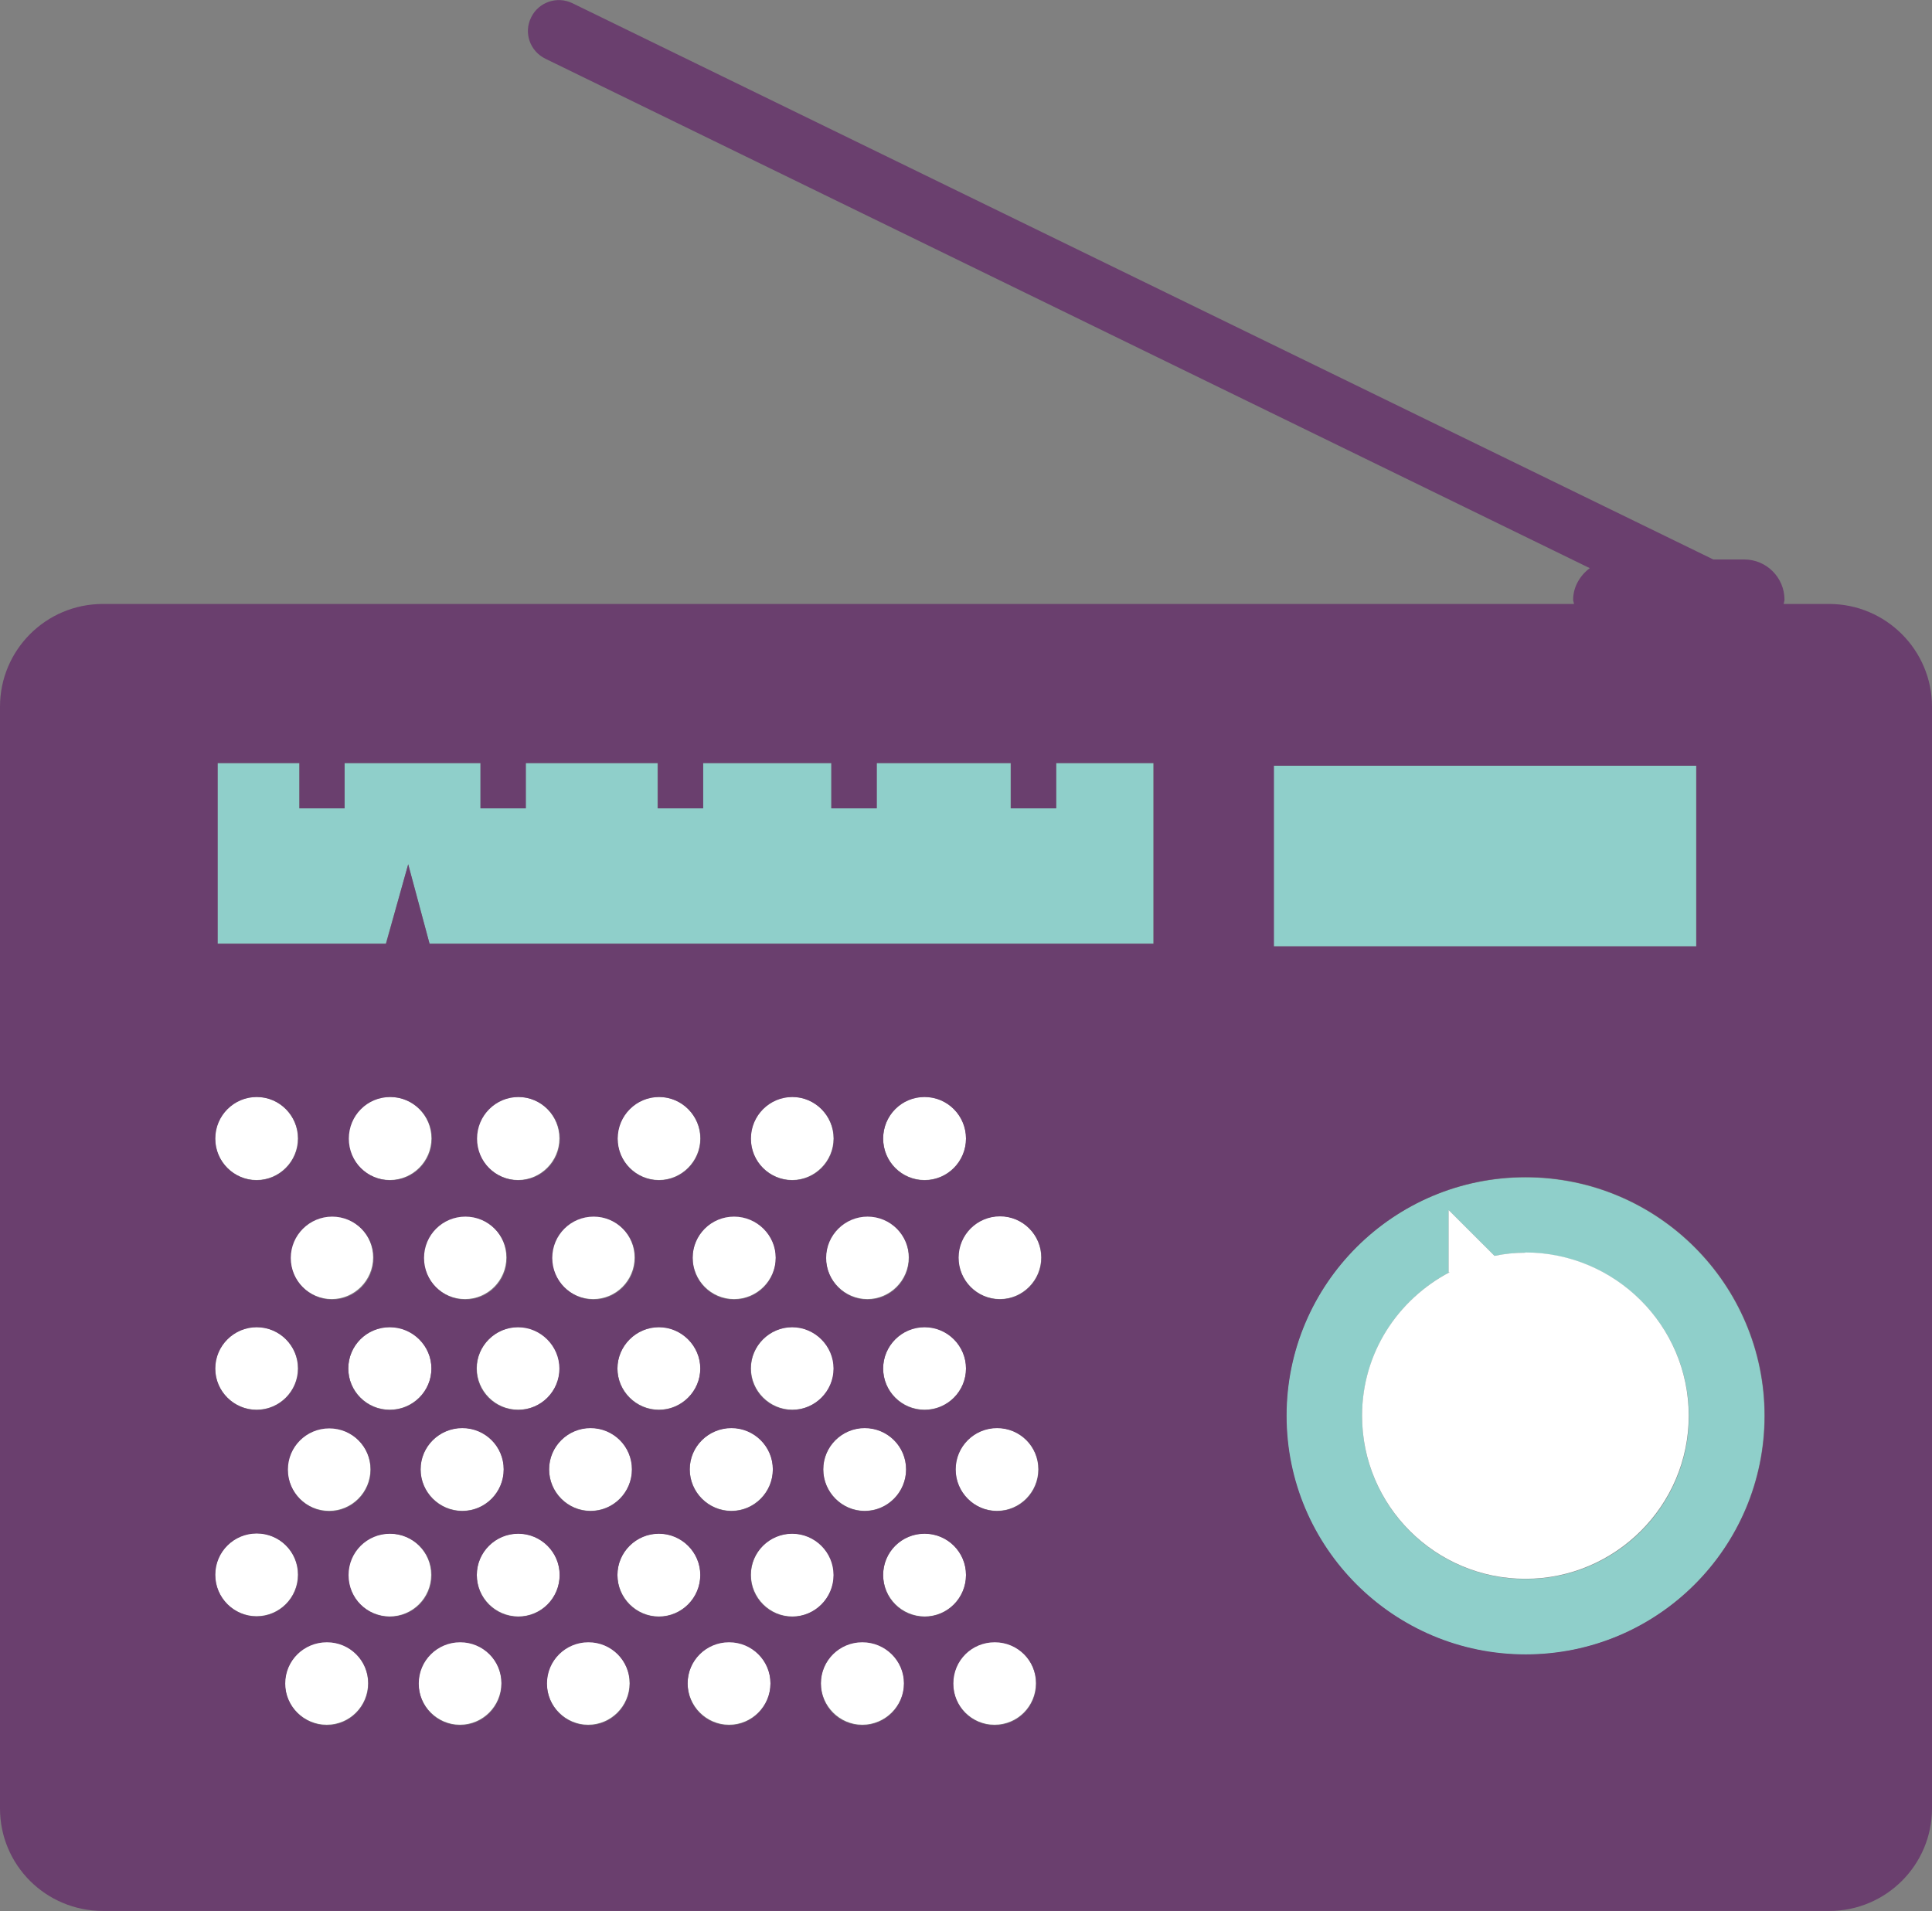 <svg width="187" height="185" viewBox="0 0 187 185" fill="none" xmlns="http://www.w3.org/2000/svg">
<rect x="0" y="0" width="187" height="185" fill="#808080" stroke="none"/>
<g clip-path="url(#clip0_592_4382)">
<path d="M76.669 106.166C74.448 106.166 72.66 107.976 72.66 110.194C72.66 112.413 74.473 114.223 76.669 114.223C78.866 114.223 80.679 112.413 80.679 110.194C80.679 107.976 78.866 106.166 76.669 106.166Z" fill="white"/>
<path d="M89.49 106.166C87.268 106.166 85.481 107.976 85.481 110.194C85.481 112.413 87.268 114.223 89.49 114.223C91.712 114.223 93.5 112.413 93.5 110.194C93.5 107.976 91.712 106.166 89.49 106.166Z" fill="white"/>
<path d="M79.939 121.719C79.939 123.937 81.752 125.747 83.948 125.747C86.145 125.747 87.958 123.937 87.958 121.719C87.958 119.501 86.17 117.716 83.948 117.716C81.726 117.716 79.939 119.526 79.939 121.719Z" fill="white"/>
<path d="M63.772 106.166C61.55 106.166 59.762 107.976 59.762 110.194C59.762 112.413 61.576 114.223 63.772 114.223C65.968 114.223 67.782 112.413 67.782 110.194C67.782 107.976 65.968 106.166 63.772 106.166Z" fill="white"/>
<path d="M67.041 121.719C67.041 123.937 68.829 125.747 71.051 125.747C73.273 125.747 75.086 123.937 75.086 121.719C75.086 119.501 73.298 117.716 71.051 117.716C68.854 117.716 67.041 119.526 67.041 121.719Z" fill="white"/>
<path d="M31.848 146.246C34.07 146.246 35.857 144.435 35.857 142.217C35.857 139.999 34.044 138.214 31.848 138.214C29.651 138.214 27.838 139.999 27.838 142.217C27.838 144.435 29.626 146.246 31.848 146.246Z" fill="white"/>
<path d="M28.093 121.719C28.093 123.937 29.907 125.747 32.103 125.747C34.3 125.747 36.113 123.937 36.113 121.719C36.113 119.501 34.325 117.716 32.103 117.716C29.881 117.716 28.093 119.526 28.093 121.719Z" fill="white"/>
<path d="M40.991 121.719C40.991 123.937 42.779 125.747 45.001 125.747C47.222 125.747 49.01 123.937 49.01 121.719C49.01 119.501 47.222 117.716 45.001 117.716C42.779 117.716 40.991 119.526 40.991 121.719Z" fill="white"/>
<path d="M50.134 106.166C47.912 106.166 46.124 107.976 46.124 110.194C46.124 112.413 47.938 114.223 50.134 114.223C52.33 114.223 54.144 112.413 54.144 110.194C54.144 107.976 52.356 106.166 50.134 106.166Z" fill="white"/>
<path d="M53.403 121.719C53.403 123.937 55.191 125.747 57.413 125.747C59.635 125.747 61.422 123.937 61.422 121.719C61.422 119.501 59.609 117.716 57.413 117.716C55.216 117.716 53.403 119.526 53.403 121.719Z" fill="white"/>
<path d="M37.722 106.166C35.5 106.166 33.712 107.976 33.712 110.194C33.712 112.413 35.5 114.223 37.722 114.223C39.944 114.223 41.757 112.413 41.757 110.194C41.757 107.976 39.969 106.166 37.722 106.166Z" fill="white"/>
<path d="M54.169 132.453C54.169 130.26 52.381 128.45 50.16 128.45C47.938 128.45 46.15 130.26 46.15 132.453C46.15 134.645 47.938 136.455 50.16 136.455C52.381 136.455 54.169 134.671 54.169 132.453Z" fill="white"/>
<path d="M93.5 132.453C93.5 130.26 91.712 128.45 89.49 128.45C87.268 128.45 85.481 130.26 85.481 132.453C85.481 134.645 87.268 136.455 89.49 136.455C91.712 136.455 93.5 134.671 93.5 132.453Z" fill="white"/>
<path d="M31.618 158.917C29.396 158.917 27.583 160.702 27.583 162.92C27.583 165.139 29.396 166.949 31.618 166.949C33.84 166.949 35.628 165.164 35.628 162.92C35.628 160.677 33.814 158.917 31.618 158.917Z" fill="white"/>
<path d="M57.157 146.246C59.379 146.246 61.167 144.435 61.167 142.217C61.167 139.999 59.379 138.214 57.157 138.214C54.935 138.214 53.148 139.999 53.148 142.217C53.148 144.435 54.961 146.246 57.157 146.246Z" fill="white"/>
<path d="M44.745 146.246C46.967 146.246 48.755 144.435 48.755 142.217C48.755 139.999 46.967 138.214 44.745 138.214C42.523 138.214 40.71 139.999 40.71 142.217C40.71 144.435 42.523 146.246 44.745 146.246Z" fill="white"/>
<path d="M37.722 128.45C35.5 128.45 33.712 130.26 33.712 132.453C33.712 134.645 35.5 136.455 37.722 136.455C39.944 136.455 41.757 134.671 41.757 132.453C41.757 130.234 39.969 128.45 37.722 128.45Z" fill="white"/>
<path d="M80.705 132.453C80.705 130.26 78.891 128.45 76.695 128.45C74.499 128.45 72.685 130.26 72.685 132.453C72.685 134.645 74.499 136.455 76.695 136.455C78.891 136.455 80.705 134.671 80.705 132.453Z" fill="white"/>
<path d="M83.693 146.246C85.915 146.246 87.703 144.435 87.703 142.217C87.703 139.999 85.889 138.214 83.693 138.214C81.496 138.214 79.683 139.999 79.683 142.217C79.683 144.435 81.496 146.246 83.693 146.246Z" fill="white"/>
<path d="M67.782 132.453C67.782 130.26 65.968 128.45 63.772 128.45C61.576 128.45 59.762 130.26 59.762 132.453C59.762 134.645 61.576 136.455 63.772 136.455C65.968 136.455 67.782 134.671 67.782 132.453Z" fill="white"/>
<path d="M70.795 146.246C72.992 146.246 74.805 144.435 74.805 142.217C74.805 139.999 73.017 138.214 70.795 138.214C68.573 138.214 66.76 139.999 66.76 142.217C66.76 144.435 68.573 146.246 70.795 146.246Z" fill="white"/>
<path d="M96.769 117.716C94.547 117.716 92.759 119.526 92.759 121.719C92.759 123.911 94.547 125.747 96.769 125.747C98.991 125.747 100.779 123.937 100.779 121.719C100.779 119.501 98.966 117.716 96.769 117.716Z" fill="white"/>
<path d="M39.51 83.678L41.578 91.353H111.608H111.633V73.862H102.209V78.248H97.816V73.862H84.842V78.248H80.449V73.862H68.037V78.248H63.644V73.862H50.875V78.248H46.507V73.862H33.355V78.248H28.962V73.862H21.045V91.353H37.339L39.51 83.678Z" fill="#8FCFCA"/>
<path d="M147.644 113.968C134.874 113.968 124.505 124.319 124.505 137.067C124.505 149.815 134.874 160.167 147.644 160.167C160.413 160.167 170.757 149.841 170.782 137.067C170.782 124.319 160.439 113.968 147.644 113.968ZM147.644 152.849C138.909 152.849 131.835 145.761 131.835 137.067C131.835 130.999 135.283 125.798 140.314 123.146H140.212V117.129L144.656 121.566C145.626 121.387 146.622 121.26 147.644 121.26C156.378 121.26 163.453 128.348 163.478 137.067C163.478 145.787 156.378 152.849 147.669 152.849H147.644Z" fill="#8FCFCA"/>
<path d="M164.168 74.117H123.279V91.608H164.168V74.117Z" fill="#8FCFCA"/>
<path d="M96.258 158.917C94.036 158.917 92.249 160.702 92.249 162.92C92.249 165.139 94.036 166.949 96.258 166.949C98.48 166.949 100.268 165.164 100.268 162.92C100.268 160.677 98.48 158.917 96.258 158.917Z" fill="white"/>
<path d="M96.488 138.214C94.292 138.214 92.478 139.999 92.478 142.217C92.478 144.435 94.266 146.246 96.488 146.246C98.71 146.246 100.498 144.435 100.498 142.217C100.498 139.999 98.71 138.214 96.488 138.214Z" fill="white"/>
<path d="M24.824 156.444C27.046 156.444 28.834 154.66 28.834 152.416C28.834 150.172 27.021 148.413 24.824 148.413C22.628 148.413 20.815 150.198 20.815 152.416C20.815 154.634 22.628 156.444 24.824 156.444Z" fill="white"/>
<path d="M24.824 114.223C27.046 114.223 28.834 112.413 28.834 110.194C28.834 107.976 27.021 106.166 24.824 106.166C22.628 106.166 20.815 107.976 20.815 110.194C20.815 112.413 22.628 114.223 24.824 114.223Z" fill="white"/>
<path d="M24.824 136.455C27.046 136.455 28.834 134.671 28.834 132.453C28.834 130.234 27.021 128.45 24.824 128.45C22.628 128.45 20.815 130.26 20.815 132.453C20.815 134.645 22.628 136.455 24.824 136.455Z" fill="white"/>
<path d="M70.566 158.917C68.344 158.917 66.556 160.702 66.556 162.92C66.556 165.139 68.369 166.949 70.566 166.949C72.762 166.949 74.575 165.164 74.575 162.92C74.575 160.677 72.762 158.917 70.566 158.917Z" fill="white"/>
<path d="M67.782 152.441C67.782 150.223 65.968 148.438 63.772 148.438C61.576 148.438 59.762 150.223 59.762 152.441C59.762 154.66 61.576 156.47 63.772 156.47C65.968 156.47 67.782 154.685 67.782 152.441Z" fill="white"/>
<path d="M93.5 152.441C93.5 150.223 91.712 148.438 89.49 148.438C87.268 148.438 85.481 150.223 85.481 152.441C85.481 154.66 87.268 156.444 89.49 156.47C91.712 156.47 93.5 154.685 93.5 152.441Z" fill="white"/>
<path d="M54.169 152.441C54.169 150.223 52.381 148.438 50.16 148.438C47.938 148.438 46.15 150.223 46.15 152.441C46.15 154.66 47.938 156.444 50.16 156.47C52.381 156.47 54.169 154.685 54.169 152.441Z" fill="white"/>
<path d="M44.515 158.917C42.293 158.917 40.506 160.702 40.506 162.92C40.506 165.139 42.319 166.949 44.515 166.949C46.712 166.949 48.525 165.164 48.525 162.92C48.525 160.677 46.737 158.917 44.515 158.917Z" fill="white"/>
<path d="M56.927 158.917C54.706 158.917 52.918 160.702 52.918 162.92C52.918 165.139 54.731 166.949 56.927 166.949C59.124 166.949 60.937 165.164 60.937 162.92C60.937 160.677 59.124 158.917 56.927 158.917Z" fill="white"/>
<path d="M83.463 158.917C81.266 158.917 79.453 160.702 79.453 162.92C79.453 165.139 81.266 166.949 83.463 166.949C85.659 166.949 87.498 165.164 87.498 162.92C87.498 160.677 85.685 158.917 83.463 158.917Z" fill="white"/>
<path d="M41.731 152.441C41.731 150.223 39.944 148.438 37.696 148.438C35.449 148.438 33.687 150.223 33.687 152.441C33.687 154.66 35.474 156.444 37.696 156.47C39.918 156.47 41.731 154.685 41.731 152.441Z" fill="white"/>
<path d="M80.705 152.441C80.705 150.223 78.891 148.438 76.695 148.438C74.499 148.438 72.685 150.223 72.685 152.441C72.685 154.66 74.499 156.47 76.695 156.47C78.891 156.47 80.705 154.685 80.705 152.441Z" fill="white"/>
<path d="M177.065 58.462H172.647C172.647 58.335 172.723 58.208 172.723 58.054C172.723 55.913 170.987 54.154 168.816 54.154H165.828L55.395 0.306C53.914 -0.408 52.126 0.204 51.411 1.683C50.67 3.161 51.283 4.946 52.79 5.685L153.875 54.995C152.93 55.709 152.266 56.805 152.266 58.054C152.266 58.208 152.343 58.335 152.343 58.462H9.96C4.444 58.462 0 62.924 0 68.406V175.056C0 180.538 4.444 184.974 9.96 184.974H177.065C182.556 184.974 187 180.513 187 175.056V68.406C187 62.924 182.531 58.462 177.04 58.462H177.065ZM33.355 78.248V73.862H46.507V78.248H50.9V73.862H63.67V78.248H68.063V73.862H80.475V78.248H84.868V73.862H97.842V78.248H102.234V73.862H111.659V91.353H41.578L39.51 83.653L37.364 91.353H21.07V73.862H28.987V78.248H33.38H33.355ZM44.745 138.24C46.967 138.24 48.755 140.025 48.755 142.243C48.755 144.461 46.967 146.271 44.745 146.271C42.523 146.271 40.71 144.461 40.71 142.243C40.71 140.025 42.523 138.24 44.745 138.24ZM37.722 136.481C35.5 136.481 33.712 134.696 33.712 132.478C33.712 130.26 35.5 128.475 37.722 128.475C39.944 128.475 41.757 130.285 41.757 132.478C41.757 134.67 39.969 136.481 37.722 136.481ZM46.124 132.478C46.124 130.285 47.938 128.475 50.134 128.475C52.33 128.475 54.144 130.285 54.144 132.478C54.144 134.67 52.356 136.481 50.134 136.481C47.912 136.481 46.124 134.696 46.124 132.478ZM57.157 138.24C59.379 138.24 61.167 140.025 61.167 142.243C61.167 144.461 59.379 146.271 57.157 146.271C54.935 146.271 53.148 144.461 53.148 142.243C53.148 140.025 54.961 138.24 57.157 138.24ZM59.762 132.478C59.762 130.285 61.576 128.475 63.772 128.475C65.968 128.475 67.782 130.285 67.782 132.478C67.782 134.67 65.968 136.481 63.772 136.481C61.576 136.481 59.762 134.696 59.762 132.478ZM70.795 138.24C72.992 138.24 74.805 140.025 74.805 142.243C74.805 144.461 73.017 146.271 70.795 146.271C68.573 146.271 66.76 144.461 66.76 142.243C66.76 140.025 68.573 138.24 70.795 138.24ZM72.66 132.478C72.66 130.285 74.473 128.475 76.669 128.475C78.866 128.475 80.679 130.285 80.679 132.478C80.679 134.67 78.866 136.481 76.669 136.481C74.473 136.481 72.66 134.696 72.66 132.478ZM83.693 138.24C85.915 138.24 87.703 140.025 87.703 142.243C87.703 144.461 85.889 146.271 83.693 146.271C81.496 146.271 79.683 144.461 79.683 142.243C79.683 140.025 81.496 138.24 83.693 138.24ZM85.481 132.478C85.481 130.285 87.268 128.475 89.49 128.475C91.712 128.475 93.5 130.285 93.5 132.478C93.5 134.67 91.712 136.481 89.49 136.481C87.268 136.481 85.481 134.696 85.481 132.478ZM89.49 114.248C87.268 114.248 85.481 112.463 85.481 110.22C85.481 107.976 87.268 106.191 89.49 106.191C91.712 106.191 93.5 108.001 93.5 110.22C93.5 112.438 91.712 114.248 89.49 114.248ZM87.984 121.769C87.984 123.988 86.196 125.798 83.974 125.798C81.752 125.798 79.964 123.988 79.964 121.769C79.964 119.551 81.777 117.766 83.974 117.766C86.196 117.766 87.984 119.577 87.984 121.769ZM76.695 114.248C74.473 114.248 72.685 112.463 72.685 110.22C72.685 107.976 74.499 106.191 76.695 106.191C78.891 106.191 80.705 108.001 80.705 110.22C80.705 112.438 78.891 114.248 76.695 114.248ZM75.086 121.769C75.086 123.988 73.298 125.798 71.051 125.798C68.803 125.798 67.041 123.988 67.041 121.769C67.041 119.551 68.829 117.766 71.051 117.766C73.273 117.766 75.086 119.577 75.086 121.769ZM63.798 114.248C61.576 114.248 59.788 112.463 59.788 110.22C59.788 107.976 61.601 106.191 63.798 106.191C65.994 106.191 67.807 108.001 67.807 110.22C67.807 112.438 65.994 114.248 63.798 114.248ZM61.474 121.769C61.474 123.988 59.66 125.798 57.464 125.798C55.267 125.798 53.454 123.988 53.454 121.769C53.454 119.551 55.242 117.766 57.464 117.766C59.686 117.766 61.474 119.577 61.474 121.769ZM50.185 114.248C47.963 114.248 46.175 112.463 46.175 110.22C46.175 107.976 47.989 106.191 50.185 106.191C52.382 106.191 54.195 108.001 54.195 110.22C54.195 112.438 52.407 114.248 50.185 114.248ZM49.061 121.769C49.061 123.988 47.274 125.798 45.052 125.798C42.83 125.798 41.042 123.988 41.042 121.769C41.042 119.551 42.83 117.766 45.052 117.766C47.274 117.766 49.061 119.577 49.061 121.769ZM37.773 114.248C35.551 114.248 33.763 112.463 33.763 110.22C33.763 107.976 35.551 106.191 37.773 106.191C39.995 106.191 41.808 108.001 41.808 110.22C41.808 112.438 40.02 114.248 37.773 114.248ZM36.164 121.769C36.164 123.988 34.376 125.798 32.154 125.798C29.932 125.798 28.145 123.988 28.145 121.769C28.145 119.551 29.958 117.766 32.154 117.766C34.376 117.766 36.164 119.577 36.164 121.769ZM31.873 138.265C34.095 138.265 35.883 140.05 35.883 142.268C35.883 144.486 34.07 146.297 31.873 146.297C29.677 146.297 27.864 144.486 27.864 142.268C27.864 140.05 29.651 138.265 31.873 138.265ZM31.643 158.968C33.865 158.968 35.653 160.753 35.653 162.971C35.653 165.189 33.84 167 31.643 167C29.447 167 27.608 165.215 27.608 162.971C27.608 160.727 29.422 158.968 31.643 158.968ZM33.738 152.467C33.738 150.249 35.525 148.464 37.747 148.464C39.969 148.464 41.783 150.249 41.783 152.467C41.783 154.685 39.995 156.495 37.747 156.495C35.525 156.495 33.738 154.71 33.738 152.467ZM44.541 158.968C46.763 158.968 48.55 160.753 48.55 162.971C48.55 165.189 46.763 167 44.541 167C42.319 167 40.531 165.215 40.531 162.971C40.531 160.727 42.344 158.968 44.541 158.968ZM46.15 152.467C46.15 150.249 47.963 148.464 50.16 148.464C52.356 148.464 54.169 150.249 54.169 152.467C54.169 154.685 52.382 156.495 50.16 156.495C47.938 156.495 46.15 154.71 46.15 152.467ZM56.953 158.968C59.175 158.968 60.963 160.753 60.963 162.971C60.963 165.189 59.149 167 56.953 167C54.757 167 52.943 165.215 52.943 162.971C52.943 160.727 54.757 158.968 56.953 158.968ZM59.762 152.467C59.762 150.249 61.576 148.464 63.772 148.464C65.968 148.464 67.782 150.249 67.782 152.467C67.782 154.685 65.968 156.495 63.772 156.495C61.576 156.495 59.762 154.71 59.762 152.467ZM70.566 158.968C72.787 158.968 74.575 160.753 74.575 162.971C74.575 165.189 72.762 167 70.566 167C68.369 167 66.556 165.215 66.556 162.971C66.556 160.727 68.369 158.968 70.566 158.968ZM72.66 152.467C72.66 150.249 74.473 148.464 76.669 148.464C78.866 148.464 80.679 150.249 80.679 152.467C80.679 154.685 78.866 156.495 76.669 156.495C74.473 156.495 72.66 154.71 72.66 152.467ZM83.463 158.968C85.685 158.968 87.498 160.753 87.498 162.971C87.498 165.189 85.685 167 83.463 167C81.241 167 79.453 165.215 79.453 162.971C79.453 160.727 81.267 158.968 83.463 158.968ZM85.481 152.467C85.481 150.249 87.268 148.464 89.49 148.464C91.712 148.464 93.5 150.249 93.5 152.467C93.5 154.685 91.712 156.495 89.49 156.495C87.268 156.495 85.481 154.71 85.481 152.467ZM96.284 158.968C98.506 158.968 100.293 160.753 100.293 162.971C100.293 165.189 98.506 167 96.284 167C94.062 167 92.274 165.215 92.274 162.971C92.274 160.727 94.062 158.968 96.284 158.968ZM96.514 146.271C94.317 146.271 92.504 144.461 92.504 142.243C92.504 140.025 94.292 138.24 96.514 138.24C98.736 138.24 100.523 140.025 100.523 142.243C100.523 144.461 98.736 146.271 96.514 146.271ZM96.795 125.772C94.573 125.772 92.785 123.962 92.785 121.744C92.785 119.526 94.573 117.741 96.795 117.741C99.016 117.741 100.804 119.551 100.804 121.744C100.804 123.937 99.016 125.772 96.795 125.772ZM24.85 106.191C27.072 106.191 28.86 108.001 28.86 110.22C28.86 112.438 27.046 114.248 24.85 114.248C22.654 114.248 20.84 112.463 20.84 110.22C20.84 107.976 22.654 106.191 24.85 106.191ZM24.85 128.475C27.072 128.475 28.86 130.285 28.86 132.478C28.86 134.67 27.046 136.481 24.85 136.481C22.654 136.481 20.84 134.696 20.84 132.478C20.84 130.26 22.654 128.475 24.85 128.475ZM24.85 148.438C27.072 148.438 28.86 150.223 28.86 152.441C28.86 154.659 27.046 156.47 24.85 156.47C22.654 156.47 20.84 154.685 20.84 152.441C20.84 150.198 22.654 148.438 24.85 148.438ZM147.669 160.141C134.899 160.141 124.53 149.79 124.53 137.042C124.53 124.294 134.899 113.942 147.669 113.942C160.439 113.942 170.808 124.294 170.808 137.042C170.808 149.79 160.464 160.141 147.669 160.141ZM123.305 91.607V74.117H164.193V91.607H123.305Z" fill="#6A3F6E"/>
<path d="M147.644 121.26C146.622 121.26 145.626 121.362 144.656 121.566L140.212 117.129V123.146H140.314C135.283 125.798 131.835 130.974 131.835 137.042C131.835 145.762 138.935 152.824 147.644 152.824C156.353 152.824 163.453 145.736 163.453 137.042C163.453 128.322 156.353 121.234 147.618 121.234L147.644 121.26Z" fill="white"/>
</g>
<defs>
<clipPath id="clip0_592_4382">
<rect width="187" height="185" fill="white"/>
</clipPath>
</defs>
</svg>
